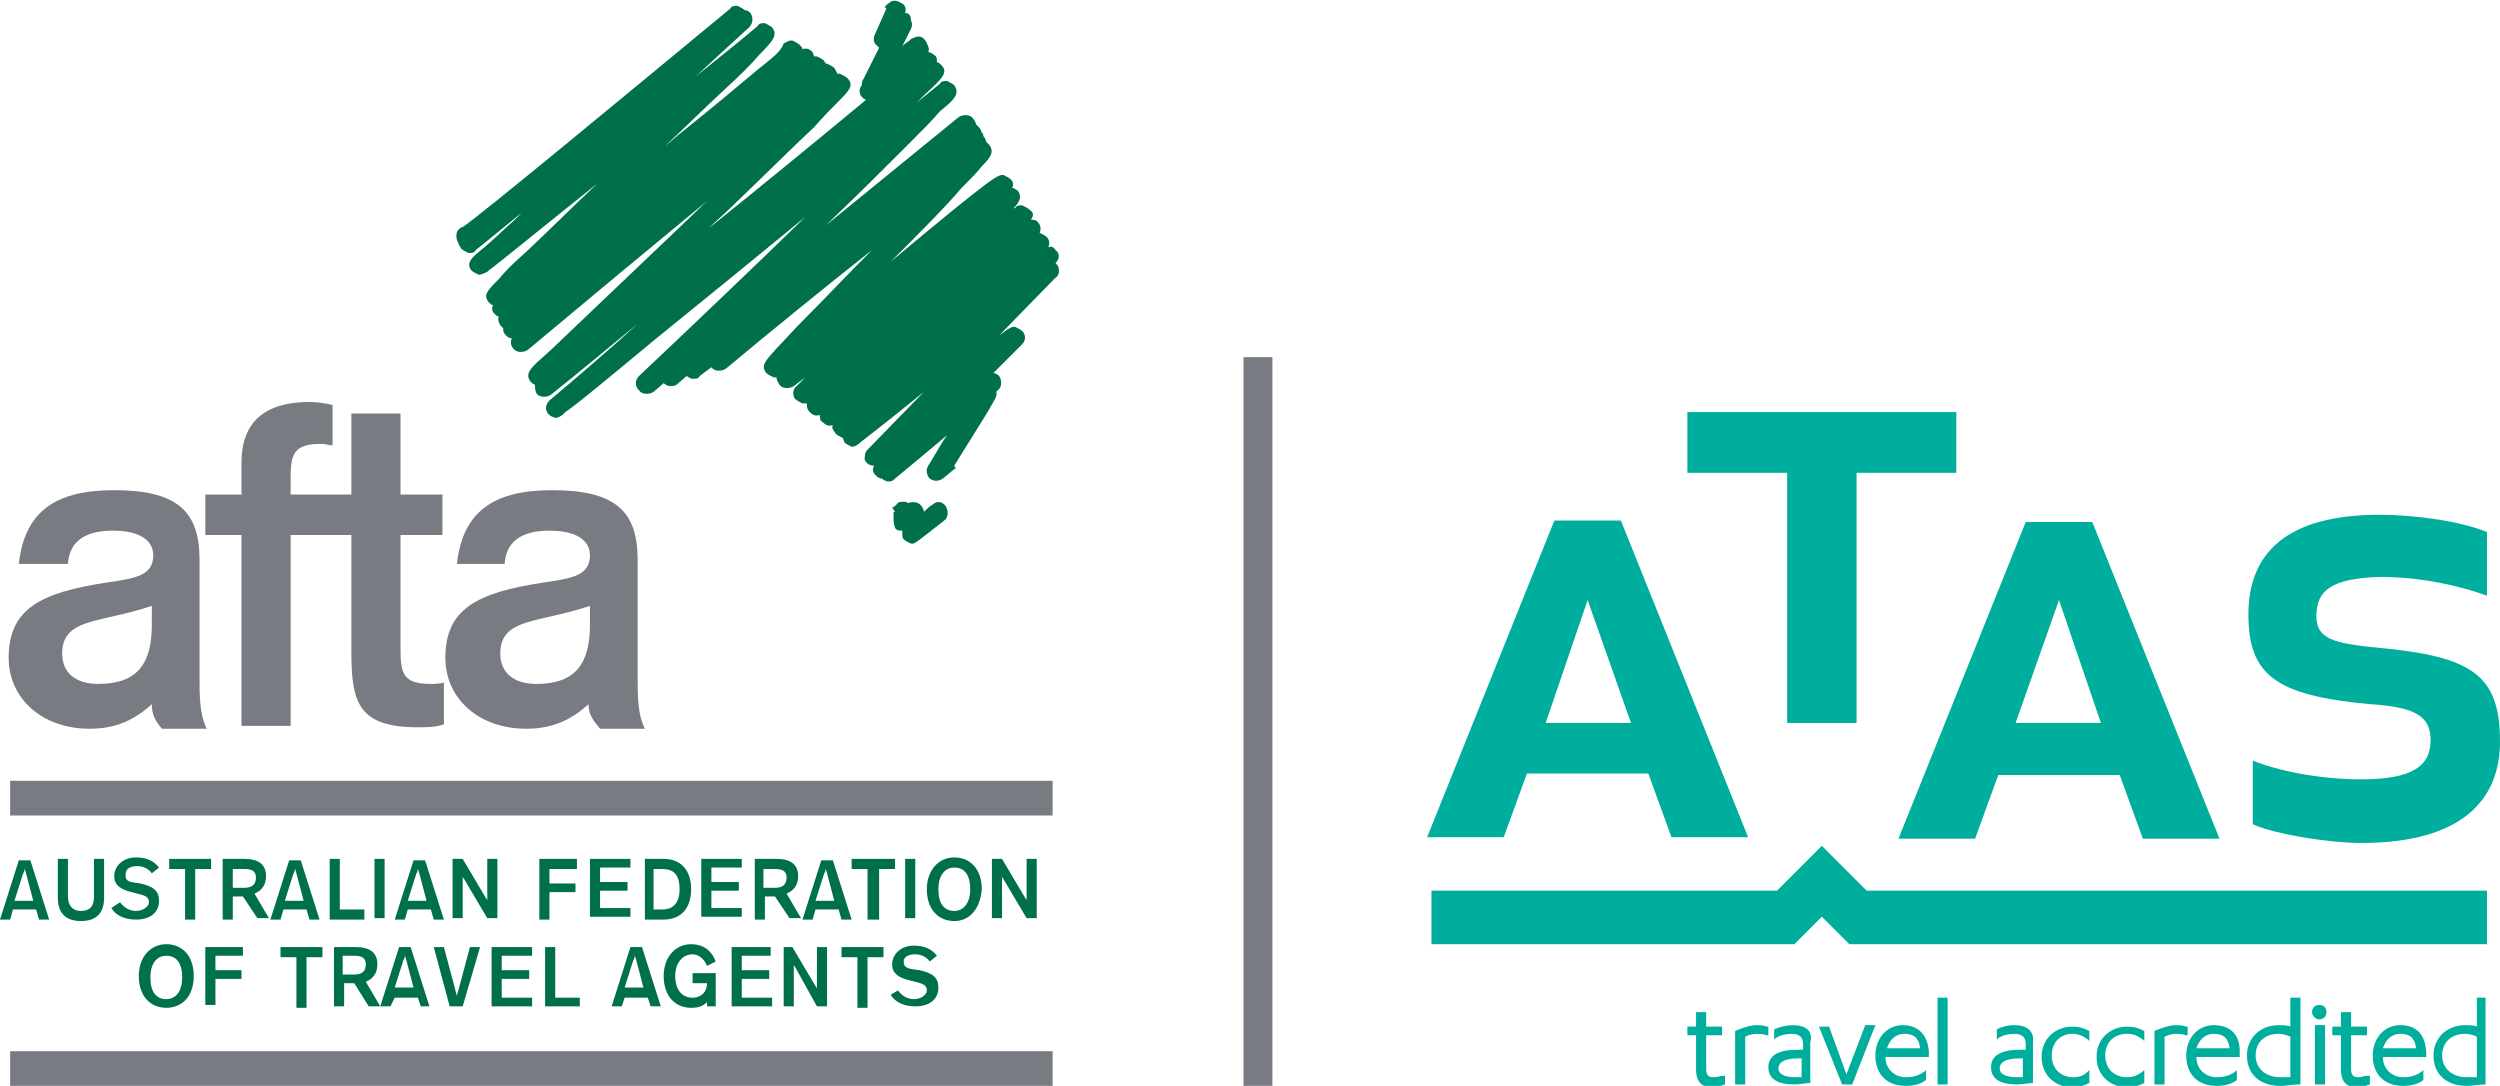 <?xml version="1.0" encoding="utf-8"?>
<!-- Generator: Adobe Illustrator 19.0.0, SVG Export Plug-In . SVG Version: 6.00 Build 0)  -->
<svg version="1.1" id="Layer_1" xmlns="http://www.w3.org/2000/svg" xmlns:xlink="http://www.w3.org/1999/xlink" x="0px" y="0px"
	 viewBox="0 0 172.9 75.1" style="enable-background:new 0 0 172.9 75.1;" xml:space="preserve">
<style type="text/css">
	.st0{fill:#00704A;}
	.st1{fill:#787C82;}
	.st2{fill:#00AE9D;}
</style>
<g id="XMLID_1_">
	<g id="XMLID_4_">
		<g id="XMLID_42_">
			<g id="XMLID_137_">
				<path id="XMLID_139_" class="st0" d="M73.2,18.5c0-0.1-0.1-0.2-0.2-0.3c0.3-0.3,0.3-0.7,0-0.9c-0.1-0.2-0.3-0.3-0.5-0.2
					c0.1-0.2,0.1-0.5-0.1-0.7c-0.1-0.1-0.3-0.2-0.5-0.3c0,0,0,0,0,0c0.1-0.2,0.1-0.5-0.1-0.7c-0.1-0.2-0.3-0.2-0.5-0.2
					c0.2-0.3,0.2-0.5-0.1-0.7c-0.1-0.1-0.3-0.2-0.5-0.3c-0.2,0-0.4,0-0.5,0.2c0,0,0,0-0.1,0c0.4-0.4,0.6-0.8,0.3-1.2
					c-0.1-0.1-0.3-0.2-0.4-0.2c0.1-0.2,0.1-0.4-0.1-0.6c-0.1-0.1-0.3-0.2-0.5-0.3c-0.4,0-0.5-0.1-7.8,6c0.2-0.2,0.3-0.3,0.5-0.5
					c1.7-1.7,3.3-3.3,4.4-4.6c0.6-0.6,1.1-1.1,1.4-1.5c0.6-0.6,0.9-1,0.5-1.5c-0.1-0.1-0.1-0.1-0.2-0.2c0-0.1-0.1-0.3-0.2-0.4
					C68,9.3,68,9.2,67.9,9.2c0-0.1-0.1-0.3-0.2-0.4c-0.1-0.1-0.1-0.1-0.2-0.2c0-0.1-0.1-0.3-0.2-0.4c-0.2-0.3-0.7-0.3-1-0.1
					l-9.2,7.5c2.3-2.2,4.2-4.1,5.6-5.5c1-1,1.8-1.8,2.3-2.4C66,6.9,66.4,6.5,66,5.9c-0.1-0.1-0.3-0.2-0.5-0.3c-0.2,0-0.4,0-0.5,0.2
					c-0.5,0.4-1,0.8-1.6,1.3c0.2-0.2,0.4-0.4,0.6-0.6c1.2-1.1,1.6-1.5,1.1-2c-0.1-0.1-0.2-0.2-0.3-0.2c0-0.2,0-0.4-0.2-0.5
					c-0.1-0.1-0.3-0.2-0.4-0.2c0.1-0.2,0-0.4-0.1-0.6c0,0,0,0,0,0c0-0.1-0.1-0.1-0.1-0.2c-0.3-0.4-0.6-0.3-1-0.1l0,0l-0.1,0.1
					c-0.1,0.1-0.3,0.2-0.4,0.3l-0.1,0.1l0.6-1.2c0.1-0.2,0.1-0.4,0-0.6C63,1,62.8,0.9,62.6,0.9c0.1-0.3,0-0.6-0.3-0.7
					c-0.3-0.2-0.6-0.2-0.8,0c0,0-0.3,0.2-0.3,0.3l0.1,0.1l-0.8,1.8c-0.1,0.2-0.1,0.4,0,0.6c0.1,0.1,0.2,0.2,0.3,0.3l-1.1,2.2
					c-0.1,0.1-0.1,0.3-0.1,0.4c-0.2,0.2-0.2,0.6,0,0.8c0.1,0.1,0.2,0.2,0.3,0.2c-3.5,2.9-7.4,6.1-10.9,8.9c0.5-0.5,1.1-1,1.6-1.5
					c2.4-2.3,4.3-4.2,5.7-5.5C57,8,57.6,7.4,58,7c0.7-0.7,1.1-1.1,0.6-1.6c-0.1-0.1-0.3-0.2-0.5-0.3c-0.1,0-0.1,0-0.2,0
					c0-0.1-0.1-0.2-0.2-0.4c-0.1-0.1-0.3-0.2-0.5-0.3c0,0-0.1,0-0.1,0c0-0.1-0.1-0.1-0.1-0.2c-0.1-0.1-0.3-0.2-0.5-0.3
					c-0.1,0-0.1,0-0.2,0c0-0.1-0.1-0.2-0.1-0.3c-0.2-0.2-0.4-0.3-0.7-0.2c0-0.1-0.1-0.2-0.2-0.3c-0.1-0.1-0.3-0.2-0.5-0.3
					c-0.2,0-0.2,0-0.6,0.2l0,0c0,0,0,0,0,0C54,3.6,53.4,4,52.3,4.9C51,6,49.2,7.5,47.2,9.1c-0.4,0.3-0.8,0.7-1.2,1
					c1.5-1.4,2.9-2.8,4.1-3.9c1.1-1,1.9-1.8,2.4-2.4c1-1,1.3-1.4,0.9-1.9c-0.1-0.1-0.3-0.2-0.5-0.3c-0.2,0-0.4,0-0.5,0.2
					c-1.3,1.1-2.8,2.3-4.3,3.5c1.4-1.3,2.6-2.4,3.7-3.4c0.3-0.3,0.3-0.7,0.1-1c-0.1-0.1-0.2-0.2-0.4-0.2c0,0,0,0,0,0
					c-0.1-0.1-0.3-0.2-0.5-0.3c-0.2,0-0.4,0-0.5,0.2C43.6,6.3,33.1,15,32,15.7c-0.1,0-0.2,0.1-0.2,0.1c-0.3,0.2-0.3,0.7-0.1,1
					c0,0,0,0,0,0c0,0.1,0.1,0.2,0.2,0.4c0.1,0.1,0.3,0.2,0.5,0.3c0.2,0,0.4,0,0.5-0.2l3.2-2.6c-0.2,0.2-0.3,0.3-0.5,0.5
					c-0.9,0.8-1.6,1.5-2.1,1.9l-0.6,0.5c-0.2,0.2-0.7,0.6-0.3,1.1c0.1,0.1,0.3,0.2,0.5,0.3c0.1,0,0.2,0,0.6-0.2l0,0c0,0,0,0,0.1-0.1
					c0.7-0.5,2.5-2,7.5-6c-1.9,1.8-3.6,3.5-5,4.8c-0.8,0.7-1.4,1.3-1.8,1.8c-0.8,0.8-1.1,1.1-0.7,1.6c0.1,0.1,0.2,0.2,0.3,0.2
					c-0.1,0.2-0.1,0.4,0.1,0.6c0.1,0.1,0.2,0.2,0.3,0.2c-0.1,0.2,0,0.4,0.1,0.6c0.1,0.1,0.1,0.1,0.2,0.2c0,0.2,0,0.3,0.2,0.5
					c0.1,0.1,0.2,0.2,0.4,0.2c-0.1,0.2-0.1,0.5,0.1,0.7c0.2,0.3,0.7,0.3,1,0.1c3.7-3.1,8.4-7,12.4-10.3c-2.7,2.6-6.3,6-10.8,10.3
					l-1,0.9c-0.4,0.4-0.8,0.8-0.4,1.3c0.1,0.1,0.2,0.2,0.3,0.2c0,0.2,0,0.4,0.1,0.6c0.2,0.3,0.7,0.3,1,0.1c1.9-1.5,3.9-3.2,6-4.9
					c-2.1,1.9-4.2,3.7-6.1,5.3c-0.2,0.2-0.3,0.5-0.2,0.7c0.1,0.3,0.3,0.4,0.6,0.5c0.1,0,0.2,0,0.5-0.2l0,0c0,0,0.1-0.1,0.2-0.2
					c0.6-0.4,1.7-1.3,4-3.2c2.5-2.1,5.9-4.8,9.3-7.6c1.1-0.9,2.2-1.8,3.3-2.7c-3.7,3.6-8,7.7-11.5,11c-0.3,0.3-0.3,0.7,0,1
					c0.2,0.3,0.7,0.3,1,0.1l0.7-0.6c0.1,0.1,0.3,0.2,0.4,0.2c0.2,0,0.4,0,0.5-0.1l0.7-0.6c0.1,0.1,0.3,0.2,0.4,0.2
					c0.2,0,0.4,0,0.5-0.2l0.8-0.6c0,0,0,0,0,0c0.2,0.3,0.7,0.3,1,0.1c3-2.5,6.8-5.6,10.1-8.2c-1.7,1.7-3.3,3.4-4.7,4.8
					c-0.8,0.8-1.4,1.5-1.9,2c-0.8,0.9-1.1,1.2-0.7,1.7c0.1,0.1,0.3,0.2,0.5,0.3c0.1,0,0.1,0,0.2,0c0,0.2,0.1,0.3,0.2,0.5
					c0.2,0.3,0.7,0.3,1,0.1l0.8-0.6c-0.2,0.2-0.4,0.4-0.6,0.6c-0.3,0.2-0.3,0.7-0.1,0.9c0.1,0.1,0.3,0.2,0.5,0.3c0.1,0,0.1,0,0.3,0
					c0,0.2,0,0.4,0.2,0.6c0.2,0.2,0.4,0.3,0.7,0.2c0,0.2,0,0.4,0.2,0.5c0.2,0.2,0.4,0.3,0.7,0.2c-0.1,0.2,0,0.3,0.2,0.6
					c0.1,0.1,0.3,0.2,0.5,0.3c0,0,0,0,0,0c0,0.1,0.1,0.2,0.1,0.3c0.1,0.1,0.3,0.2,0.5,0.3c0.1,0,0.2,0,0.5-0.2l0,0l0.1-0.1
					c0.5-0.4,1.7-1.3,4.4-3.5l-3.9,4c-0.2,0.2-0.2,0.5-0.2,0.7c0.1,0.2,0.3,0.4,0.6,0.4c0.1,0,0.2,0,0.5-0.2l0,0l0.1-0.1
					c0.1-0.1,0.3-0.2,0.6-0.4L60.6,32c-0.3,0.3-0.3,0.7,0,0.9c0.1,0.1,0.2,0.2,0.4,0.2c0.1,0.1,0.3,0.2,0.4,0.2c0,0,0,0,0.1,0
					c0.2,0,0.3-0.1,0.4-0.2c1.1-0.9,2.4-2,3.6-3c-0.5,0.7-0.9,1.5-1.3,2.1c-0.2,0.3-0.1,0.7,0.1,0.9c0.3,0.2,0.6,0.2,0.9,0
					c0.4-0.3,0.8-0.7,0.9-0.7L66,32.2l2.3-3.7c0.5-0.9,0.7-1.1,0.6-1.4C68.9,27.1,69,27,69,27c0.3-0.2,0.3-0.7,0.1-1
					c-0.1-0.1-0.3-0.2-0.4-0.2l2-2c0.2-0.2,0.3-0.6,0-0.9c-0.1-0.1-0.3-0.2-0.5-0.3c-0.2,0-0.3,0-1.1,0.6l3.9-4
					C73.2,19.1,73.3,18.8,73.2,18.5z"/>
				<path id="XMLID_138_" class="st0" d="M64.5,34.9c-0.2,0.1-0.4,0.3-0.6,0.5c0-0.2-0.2-0.5-0.4-0.6c-0.2-0.1-0.5-0.1-0.7,0
					c-0.1-0.1-0.2-0.1-0.3-0.1c-0.2,0-0.4,0-0.5,0.2c0,0-0.2,0.2-0.3,0.2l0.2,0.3l-0.1,0c0,0,0,0.2,0,0.3c0,0.4,0,0.5,0.1,0.8
					c0.1,0.2,0.3,0.2,0.5,0.2c0,0.4,0,0.5,0.1,0.6c0.1,0.1,0.3,0.2,0.5,0.3c0,0,0.1,0,0.1,0c0.2,0,0.4-0.2,2.2-1.6
					c0.3-0.2,0.3-0.7,0.1-1C65.2,34.7,64.8,34.6,64.5,34.9z"/>
			</g>
			<g id="XMLID_126_">
				<path id="XMLID_135_" class="st1" d="M14.2,37v-2.8h2.5v-1.2c0-0.5,0-0.9,0-1c0-2.8,1.6-4.2,4.7-4.2c0.6,0,1.1,0.1,1.6,0.2v2.8
					c-0.3,0-0.5-0.1-0.8-0.1c-1.9,0-2.1,0.7-2.1,2.4v1.1h10.5V37H20.1v13.2h-3.4V37H14.2z"/>
				<path id="XMLID_132_" class="st1" d="M10.5,48.7c-1.2,1.1-2.5,1.7-4.3,1.7c-3.3,0-5.6-2.1-5.6-4.9c0-3.4,2.2-4.5,6.7-5.2
					c2.1-0.3,3.3-0.5,3.3-1.9c0-1-0.9-1.7-2.8-1.7c-2,0-3,0.8-3.1,2.3H1.3c0.4-3.6,2.5-5.1,6.6-5.1c4.4,0,5.9,1.5,5.9,4.8v8
					c0,1.5,0,2.7,0.5,3.7h-3.1C10.7,49.8,10.5,49.4,10.5,48.7z M4.3,45.2c0,1.3,0.9,2.1,2.5,2.1c2.7,0,3.7-1.4,3.7-4.1
					c0-0.4,0-0.8,0-1.3C7,43.1,4.3,42.7,4.3,45.2z"/>
				<path id="XMLID_130_" class="st1" d="M27.7,37v7.9c0,1.7,0.2,2.4,2.1,2.4c0.3,0,0.6,0,0.9-0.1v2.9c-0.6,0.2-1.2,0.2-1.8,0.2
					c-4.2,0-4.6-1.8-4.6-5.3V37v-2.8v-5.6h3.4v5.6V37z"/>
				<path id="XMLID_127_" class="st1" d="M40.7,48.7c-1.2,1.1-2.5,1.7-4.3,1.7c-3.3,0-5.6-2.1-5.6-4.9c0-3.4,2.2-4.5,6.7-5.2
					c2.1-0.3,3.3-0.5,3.3-1.9c0-1-0.9-1.7-2.8-1.7c-2,0-3,0.8-3.1,2.3h-3.3c0.4-3.6,2.5-5.1,6.6-5.1c4.4,0,5.9,1.5,5.9,4.8v8
					c0,1.5,0,2.7,0.5,3.7h-3.1C41,49.8,40.7,49.4,40.7,48.7z M34.6,45.2c0,1.3,0.9,2.1,2.5,2.1c2.7,0,3.7-1.4,3.7-4.1
					c0-0.4,0-0.8,0-1.3C37.3,43.1,34.6,42.7,34.6,45.2z"/>
			</g>
			<g id="XMLID_45_">
				<path id="XMLID_123_" class="st0" d="M2.7,63.6l-0.2-0.7H0.9l-0.2,0.7H0l1.3-4.1h0.8l1.3,4.1H2.7z M1.8,60.4
					c0-0.1-0.1-0.2-0.1-0.4c0,0.1,0,0.3-0.1,0.4l-0.6,1.9h1.3L1.8,60.4z"/>
				<path id="XMLID_121_" class="st0" d="M4,59.4h0.7v2.6c0,0.6,0.3,1,0.9,1c0.6,0,0.9-0.3,0.9-1v-2.6h0.7v2.7c0,1-0.5,1.6-1.6,1.6
					c-1,0-1.6-0.5-1.6-1.6V59.4z"/>
				<path id="XMLID_119_" class="st0" d="M8.3,62.4C8.6,62.8,9,63,9.4,63c0.5,0,0.9-0.3,0.9-0.6c0-0.5-0.5-0.5-1.2-0.7
					c-0.8-0.2-1.2-0.5-1.2-1.1c0-0.7,0.6-1.3,1.5-1.3c0.7,0,1.2,0.2,1.6,0.7l-0.5,0.4c-0.2-0.3-0.6-0.5-1-0.5
					c-0.5,0-0.8,0.2-0.8,0.5C8.6,61,9,61,9.7,61.1c0.9,0.2,1.3,0.5,1.3,1.2c0,0.8-0.6,1.3-1.6,1.3c-0.8,0-1.4-0.3-1.7-0.8L8.3,62.4z
					"/>
				<path id="XMLID_117_" class="st0" d="M11.6,59.4h3v0.7h-1.1v3.5h-0.7v-3.5h-1.1V59.4z"/>
				<path id="XMLID_114_" class="st0" d="M15.4,59.4h1.5c1,0,1.5,0.4,1.5,1.2c0,0.6-0.3,1-0.8,1.2l1,1.7h-0.8L16.8,62h-0.7v1.6h-0.7
					V59.4z M16.9,61.4c0.5,0,0.8-0.2,0.8-0.7c0-0.4-0.2-0.6-0.8-0.6h-0.8v1.3H16.9z"/>
				<path id="XMLID_111_" class="st0" d="M21.4,63.6l-0.2-0.7h-1.6l-0.2,0.7h-0.7l1.3-4.1h0.8l1.3,4.1H21.4z M20.5,60.4
					c0-0.1-0.1-0.2-0.1-0.4c0,0.1,0,0.3-0.1,0.4l-0.6,1.9H21L20.5,60.4z"/>
				<path id="XMLID_109_" class="st0" d="M22.8,59.4h0.7v3.5h1.7v0.7h-2.4V59.4z"/>
				<path id="XMLID_107_" class="st0" d="M25.9,59.4h0.7v4.1h-0.7V59.4z"/>
				<path id="XMLID_104_" class="st0" d="M30,63.6l-0.2-0.7h-1.6l-0.2,0.7h-0.7l1.3-4.1h0.8l1.3,4.1H30z M29,60.4
					c0-0.1-0.1-0.2-0.1-0.4c0,0.1,0,0.3-0.1,0.4l-0.6,1.9h1.3L29,60.4z"/>
				<path id="XMLID_102_" class="st0" d="M31.3,59.4H32l1.6,2.7c0.1,0.1,0.2,0.3,0.2,0.5c-0.1-0.3-0.1-0.5-0.1-0.5v-2.7h0.7v4.1
					h-0.7l-1.6-2.7c-0.1-0.1-0.2-0.3-0.2-0.5c0.1,0.3,0.1,0.5,0.1,0.5v2.7h-0.7V59.4z"/>
				<path id="XMLID_100_" class="st0" d="M37.3,59.4h2.6v0.7H38v1h1.8v0.6H38v1.9h-0.7V59.4z"/>
				<path id="XMLID_98_" class="st0" d="M40.8,59.4h2.8v0.6h-2.1v1h1.9v0.6h-1.9v1.2h2.1v0.6h-2.8V59.4z"/>
				<path id="XMLID_95_" class="st0" d="M44.5,59.4h1.4c1.2,0,1.9,0.8,1.9,2.1c0,1.3-0.7,2.1-1.9,2.1h-1.3V59.4z M45.8,62.9
					c0.8,0,1.2-0.5,1.2-1.4c0-1-0.4-1.4-1.2-1.4h-0.6v2.8H45.8z"/>
				<path id="XMLID_93_" class="st0" d="M48.5,59.4h2.8v0.6h-2.1v1h1.9v0.6h-1.9v1.2h2.1v0.6h-2.8V59.4z"/>
				<path id="XMLID_90_" class="st0" d="M52.2,59.4h1.5c1,0,1.5,0.4,1.5,1.2c0,0.6-0.3,1-0.8,1.2l1,1.7h-0.8L53.6,62h-0.7v1.6h-0.7
					V59.4z M53.6,61.4c0.5,0,0.8-0.2,0.8-0.7c0-0.4-0.2-0.6-0.8-0.6h-0.8v1.3H53.6z"/>
				<path id="XMLID_87_" class="st0" d="M58.2,63.6L58,62.9h-1.6l-0.2,0.7h-0.7l1.3-4.1h0.8l1.3,4.1H58.2z M57.2,60.4
					c0-0.1-0.1-0.2-0.1-0.4c0,0.1,0,0.3-0.1,0.4l-0.6,1.9h1.3L57.2,60.4z"/>
				<path id="XMLID_85_" class="st0" d="M58.9,59.4h3v0.7h-1.1v3.5H60v-3.5h-1.1V59.4z"/>
				<path id="XMLID_83_" class="st0" d="M62.6,59.4h0.7v4.1h-0.7V59.4z"/>
				<path id="XMLID_80_" class="st0" d="M66,63.7c-1.1,0-1.9-0.8-1.9-2.2c0-1.3,0.8-2.2,1.9-2.2c1.1,0,1.9,0.8,1.9,2.2
					C67.8,62.8,67.1,63.7,66,63.7z M67.1,61.5c0-1-0.4-1.5-1.1-1.5c-0.7,0-1.1,0.6-1.1,1.5c0,1,0.4,1.5,1.1,1.5
					C66.6,63,67.1,62.5,67.1,61.5z"/>
				<path id="XMLID_78_" class="st0" d="M68.6,59.4h0.7l1.6,2.7c0.1,0.1,0.2,0.3,0.2,0.5C71,62.4,71,62.2,71,62.1v-2.7h0.7v4.1h-0.7
					l-1.6-2.7c-0.1-0.1-0.2-0.3-0.2-0.5c0.1,0.3,0.1,0.5,0.1,0.5v2.7h-0.7V59.4z"/>
				<path id="XMLID_75_" class="st0" d="M11.5,69.7c-1.1,0-1.9-0.8-1.9-2.2c0-1.3,0.8-2.2,1.9-2.2c1.1,0,1.9,0.8,1.9,2.2
					C13.4,68.9,12.6,69.7,11.5,69.7z M12.6,67.6c0-1-0.4-1.5-1.1-1.5c-0.7,0-1.1,0.6-1.1,1.5c0,1,0.4,1.5,1.1,1.5
					C12.2,69.1,12.6,68.5,12.6,67.6z"/>
				<path id="XMLID_73_" class="st0" d="M14.2,65.5h2.6v0.6h-1.9v1h1.8v0.6h-1.8v1.8h-0.7V65.5z"/>
				<path id="XMLID_71_" class="st0" d="M19.3,65.5h3v0.7h-1.1v3.5h-0.7v-3.5h-1.1V65.5z"/>
				<path id="XMLID_68_" class="st0" d="M23.1,65.5h1.5c1,0,1.5,0.4,1.5,1.2c0,0.6-0.3,1-0.8,1.2l1,1.7h-0.8L24.5,68h-0.7v1.6h-0.7
					V65.5z M24.5,67.4c0.5,0,0.8-0.2,0.8-0.7c0-0.4-0.2-0.6-0.8-0.6h-0.8v1.3H24.5z"/>
				<path id="XMLID_65_" class="st0" d="M29.1,69.6L28.9,69h-1.6L27,69.6h-0.7l1.3-4.1h0.8l1.3,4.1H29.1z M28.1,66.4
					c0-0.1-0.1-0.2-0.1-0.4c0,0.1,0,0.3-0.1,0.4l-0.6,1.9h1.3L28.1,66.4z"/>
				<path id="XMLID_63_" class="st0" d="M30,65.5h0.7l0.8,3c0,0.1,0.1,0.3,0.1,0.4c0-0.2,0.1-0.3,0.1-0.4l0.8-3h0.7l-1.2,4.1h-0.9
					L30,65.5z"/>
				<path id="XMLID_61_" class="st0" d="M34,65.5h2.8v0.6h-2.1v1h1.9v0.6h-1.9V69h2.1v0.6H34V65.5z"/>
				<path id="XMLID_59_" class="st0" d="M37.7,65.5h0.7V69h1.7v0.6h-2.4V65.5z"/>
				<path id="XMLID_56_" class="st0" d="M45,69.6L44.8,69h-1.6l-0.2,0.6h-0.7l1.3-4.1h0.8l1.3,4.1H45z M44,66.4
					c0-0.1-0.1-0.2-0.1-0.4c0,0.1,0,0.3-0.1,0.4l-0.6,1.9h1.3L44,66.4z"/>
				<path id="XMLID_54_" class="st0" d="M49.6,69.6h-0.7v-0.3c-0.3,0.3-0.6,0.4-1.1,0.4c-1.1,0-1.9-0.8-1.9-2.2
					c0-1.3,0.8-2.2,1.9-2.2c0.8,0,1.4,0.4,1.7,1.2l-0.6,0.3c-0.2-0.5-0.6-0.8-1-0.8c-0.7,0-1.2,0.6-1.2,1.5c0,1,0.5,1.5,1.2,1.5
					c0.6,0,1-0.4,1-1c0,0,0,0,0,0h-1v-0.7h1.6V69.6z"/>
				<path id="XMLID_52_" class="st0" d="M50.5,65.5h2.8v0.6h-2v1h1.9v0.6h-1.9V69h2.1v0.6h-2.8V65.5z"/>
				<path id="XMLID_50_" class="st0" d="M54.1,65.5h0.7l1.6,2.7c0.1,0.1,0.2,0.3,0.2,0.5c-0.1-0.3-0.1-0.5-0.1-0.5v-2.7h0.7v4.1
					h-0.7L55,66.9c-0.1-0.1-0.2-0.3-0.2-0.5c0.1,0.3,0.1,0.5,0.1,0.5v2.7h-0.7V65.5z"/>
				<path id="XMLID_48_" class="st0" d="M58.1,65.5h3v0.7h-1.1v3.5h-0.7v-3.5h-1.1V65.5z"/>
				<path id="XMLID_46_" class="st0" d="M62.1,68.5c0.3,0.4,0.7,0.6,1.1,0.6c0.5,0,0.9-0.3,0.9-0.6c0-0.5-0.5-0.5-1.2-0.7
					c-0.8-0.2-1.2-0.5-1.2-1.1c0-0.7,0.6-1.3,1.5-1.3c0.7,0,1.2,0.2,1.6,0.7l-0.5,0.4c-0.2-0.3-0.6-0.5-1-0.5
					c-0.5,0-0.8,0.2-0.8,0.5c0,0.5,0.4,0.5,1.1,0.6c0.9,0.2,1.3,0.5,1.3,1.2c0,0.8-0.6,1.3-1.6,1.3c-0.8,0-1.4-0.3-1.7-0.8
					L62.1,68.5z"/>
			</g>
			<rect id="XMLID_44_" x="0.7" y="54" class="st1" width="72.1" height="2.4"/>
			<rect id="XMLID_43_" x="0.7" y="72.7" class="st1" width="72.1" height="2.4"/>
		</g>
		<g id="XMLID_7_">
			<path id="XMLID_39_" class="st2" d="M109.8,41.5l3,8.5h-5.9L109.8,41.5z M107.5,36l-8.8,21.9h5.3l1.6-4.4h8.4l1.6,4.4h5.3
				L112.1,36H107.5z"/>
			<polygon id="XMLID_38_" class="st2" points="116.7,28.5 116.7,32.7 123.6,32.7 123.6,50 128.4,50 128.4,32.7 135.3,32.7 
				135.3,28.5 			"/>
			<path id="XMLID_35_" class="st2" d="M146.6,53.6h-8.4l-1.6,4.4h-5.3l8.8-21.9h4.6l8.8,21.9h-5.3L146.6,53.6z M142.4,41.5l-3,8.5
				h5.9L142.4,41.5z"/>
			<path id="XMLID_34_" class="st2" d="M160.2,42.6c0,1.6,1.2,1.9,4.3,2.2c6.5,0.6,8.4,1.9,8.4,6.5c0,3.9-2.5,7-9.6,7
				c-2.2,0-6-0.6-7.5-1.3v-4.4c1.7,0.7,4.6,1.3,7.5,1.3c3.5,0,4.8-0.9,4.8-2.7c0-1.7-1.1-2.3-4.2-2.5c-6.5-0.6-8.4-2-8.4-6.2
				c0-4.3,2.7-6.9,9.1-6.9c2.2,0,5.5,0.4,7.4,1.2v4.4c-1.9-0.7-4.6-1.3-7.4-1.3C161.3,40,160.2,40.8,160.2,42.6"/>
			<path id="XMLID_9_" class="st2" d="M131.6,70.9c-1.1,0-1.9,0.9-1.9,2.1c0,1.3,0.8,2.1,2.1,2.1c0.5,0,1-0.1,1.4-0.4l0,0V74
				l-0.1,0.1c-0.4,0.3-0.8,0.4-1.3,0.4c-0.7,0-1.4-0.5-1.4-1.4h3v-0.4C133.3,71.5,132.6,70.9,131.6,70.9 M130.5,72.5
				c0.2-0.6,0.6-1,1.2-1c0.7,0,1,0.3,1.1,1H130.5z M134,75h0.7v-6H134V75z M124,70.9c-0.4,0-0.9,0.1-1.3,0.3l0,0v0.7l0.1-0.1
				c0.3-0.2,0.7-0.3,1.1-0.3c0.5,0,0.8,0.2,0.8,0.7v0.4h-0.4c-1.3,0-2,0.4-2,1.2s0.6,1.2,1.8,1.2c0.4,0,0.8-0.1,1.1-0.1l0,0v-2.8
				C125.4,71.3,124.9,70.9,124,70.9 M124.7,74.5c-0.2,0-0.3,0-0.5,0c-0.5,0-1.2-0.1-1.2-0.6c0-0.6,0.8-0.7,1.3-0.7h0.3V74.5z
				 M118.5,74.5c-0.4,0-0.5-0.2-0.5-0.6v-2.3h1.1v-0.6H118v-1h-0.7v1h-0.6v0.6h0.6v2.4c0,0.8,0.4,1.2,1.1,1.2c0.3,0,0.6-0.1,0.9-0.2
				l0,0v-0.6l-0.1,0C119,74.4,118.8,74.5,118.5,74.5 M127.7,74.3l-1.2-3.3h-0.7l1.6,4l0,0h0.7l1.6-4.1h-0.7L127.7,74.3z M121.5,70.9
				c-0.5,0-1,0.2-1.5,0.4l0,0V75h0.7v-3.3c0.2-0.1,0.5-0.2,0.8-0.2c0.1,0,0.4,0,0.7,0.1l0.1,0V71l-0.1,0
				C121.9,70.9,121.7,70.9,121.5,70.9 M139.3,70.9c-0.4,0-0.9,0.1-1.2,0.3l0,0v0.7l0.1-0.1c0.3-0.2,0.7-0.3,1.1-0.3
				c0.5,0,0.8,0.2,0.8,0.7v0.4h-0.4c-1.3,0-2,0.4-2,1.2s0.6,1.2,1.8,1.2c0.4,0,0.8-0.1,1.1-0.1l0,0v-2.8
				C140.7,71.3,140.2,70.9,139.3,70.9 M140,74.5c-0.2,0-0.3,0-0.5,0c-0.5,0-1.2-0.1-1.2-0.6c0-0.6,0.8-0.7,1.3-0.7h0.3V74.5z
				 M158.4,71c-0.2-0.1-0.5-0.1-0.8-0.1c-1.3,0-2.2,0.9-2.2,2.1c0,1.3,0.9,2.1,2.3,2.1c0.4,0,0.9-0.1,1.3-0.1l0.1,0v-6h-0.7V71z
				 M158.4,74.5c-0.2,0-0.4,0-0.7,0c-1,0-1.7-0.6-1.7-1.5c0-0.9,0.6-1.5,1.6-1.5c0.3,0,0.6,0.1,0.8,0.2V74.5z M160.4,69.5
				c-0.3,0-0.5,0.2-0.5,0.5c0,0.2,0.2,0.5,0.5,0.5c0.3,0,0.5-0.2,0.5-0.5C160.9,69.7,160.7,69.5,160.4,69.5 M143.4,74.5
				c-0.9,0-1.5-0.6-1.5-1.5c0-1,0.7-1.5,1.4-1.5c0.4,0,0.7,0.1,1.1,0.4l0.1,0.1v-0.7l0,0c-0.4-0.2-0.7-0.3-1.2-0.3
				c-1,0-2.1,0.7-2.1,2.1s1.1,2.1,2.1,2.1c0.4,0,0.8-0.1,1.2-0.3l0,0V74l-0.1,0.1C144.1,74.4,143.8,74.5,143.4,74.5 M166,70.9
				c-1.1,0-1.9,0.9-1.9,2.1c0,1.3,0.8,2.1,2.1,2.1c0.5,0,1-0.1,1.4-0.4l0,0V74l-0.1,0.1c-0.4,0.3-0.8,0.4-1.3,0.4
				c-0.7,0-1.4-0.5-1.4-1.4h3v-0.4C167.7,71.5,167.1,70.9,166,70.9 M164.8,72.5c0.2-0.6,0.6-1,1.2-1c0.7,0,1,0.3,1.1,1H164.8z
				 M171.3,69v2c-0.2-0.1-0.5-0.1-0.8-0.1c-1.3,0-2.2,0.9-2.2,2.1c0,1.3,0.9,2.1,2.3,2.1c0.4,0,0.9-0.1,1.3-0.1l0,0v-6H171.3z
				 M171.3,74.5c-0.2,0-0.4,0-0.7,0c-1,0-1.7-0.6-1.7-1.5c0-0.9,0.6-1.5,1.6-1.5c0.3,0,0.6,0.1,0.8,0.2V74.5z M163.1,74.5
				c-0.4,0-0.5-0.2-0.5-0.6v-2.3h1.1v-0.6h-1.1v-1h-0.7v1h-0.6v0.6h0.6v2.4c0,0.8,0.4,1.2,1.1,1.2c0.3,0,0.6-0.1,0.9-0.2l0,0v-0.6
				l-0.1,0C163.5,74.4,163.3,74.5,163.1,74.5 M147.1,74.5c-0.9,0-1.5-0.6-1.5-1.5c0-1,0.7-1.5,1.5-1.5c0.4,0,0.7,0.1,1.1,0.4
				l0.1,0.1v-0.7l0,0c-0.4-0.2-0.7-0.3-1.2-0.3c-1,0-2.1,0.7-2.1,2.1s1.1,2.1,2.1,2.1c0.4,0,0.8-0.1,1.2-0.3l0,0V74l-0.1,0.1
				C147.8,74.4,147.5,74.5,147.1,74.5 M150.5,70.9c-0.5,0-1,0.2-1.5,0.4l0,0V75h0.7v-3.3c0.2-0.1,0.5-0.2,0.8-0.2
				c0.1,0,0.4,0,0.7,0.1l0.1,0V71l-0.1,0C150.9,70.9,150.7,70.9,150.5,70.9 M160.1,75h0.7v-4.1h-0.7V75z M153.1,70.9
				c-1.1,0-1.9,0.9-1.9,2.1c0,1.3,0.8,2.1,2.1,2.1c0.5,0,1-0.1,1.4-0.4l0,0V74l-0.1,0.1c-0.4,0.3-0.8,0.4-1.3,0.4
				c-0.7,0-1.4-0.5-1.4-1.4h3v-0.4C154.9,71.5,154.2,70.9,153.1,70.9 M151.9,72.5c0.2-0.6,0.6-1,1.2-1c0.7,0,1,0.3,1.1,1H151.9z"/>
			<polygon id="XMLID_8_" class="st2" points="129.1,61.6 126,58.5 122.9,61.6 99,61.6 99,65.3 123.8,65.3 124.1,65.3 126,63.4 
				127.9,65.3 128.2,65.3 172,65.3 172,61.6 			"/>
		</g>
		<g id="XMLID_5_">
			<rect id="XMLID_6_" x="86" y="24.7" class="st1" width="2" height="50.4"/>
		</g>
	</g>
</g>
</svg>
